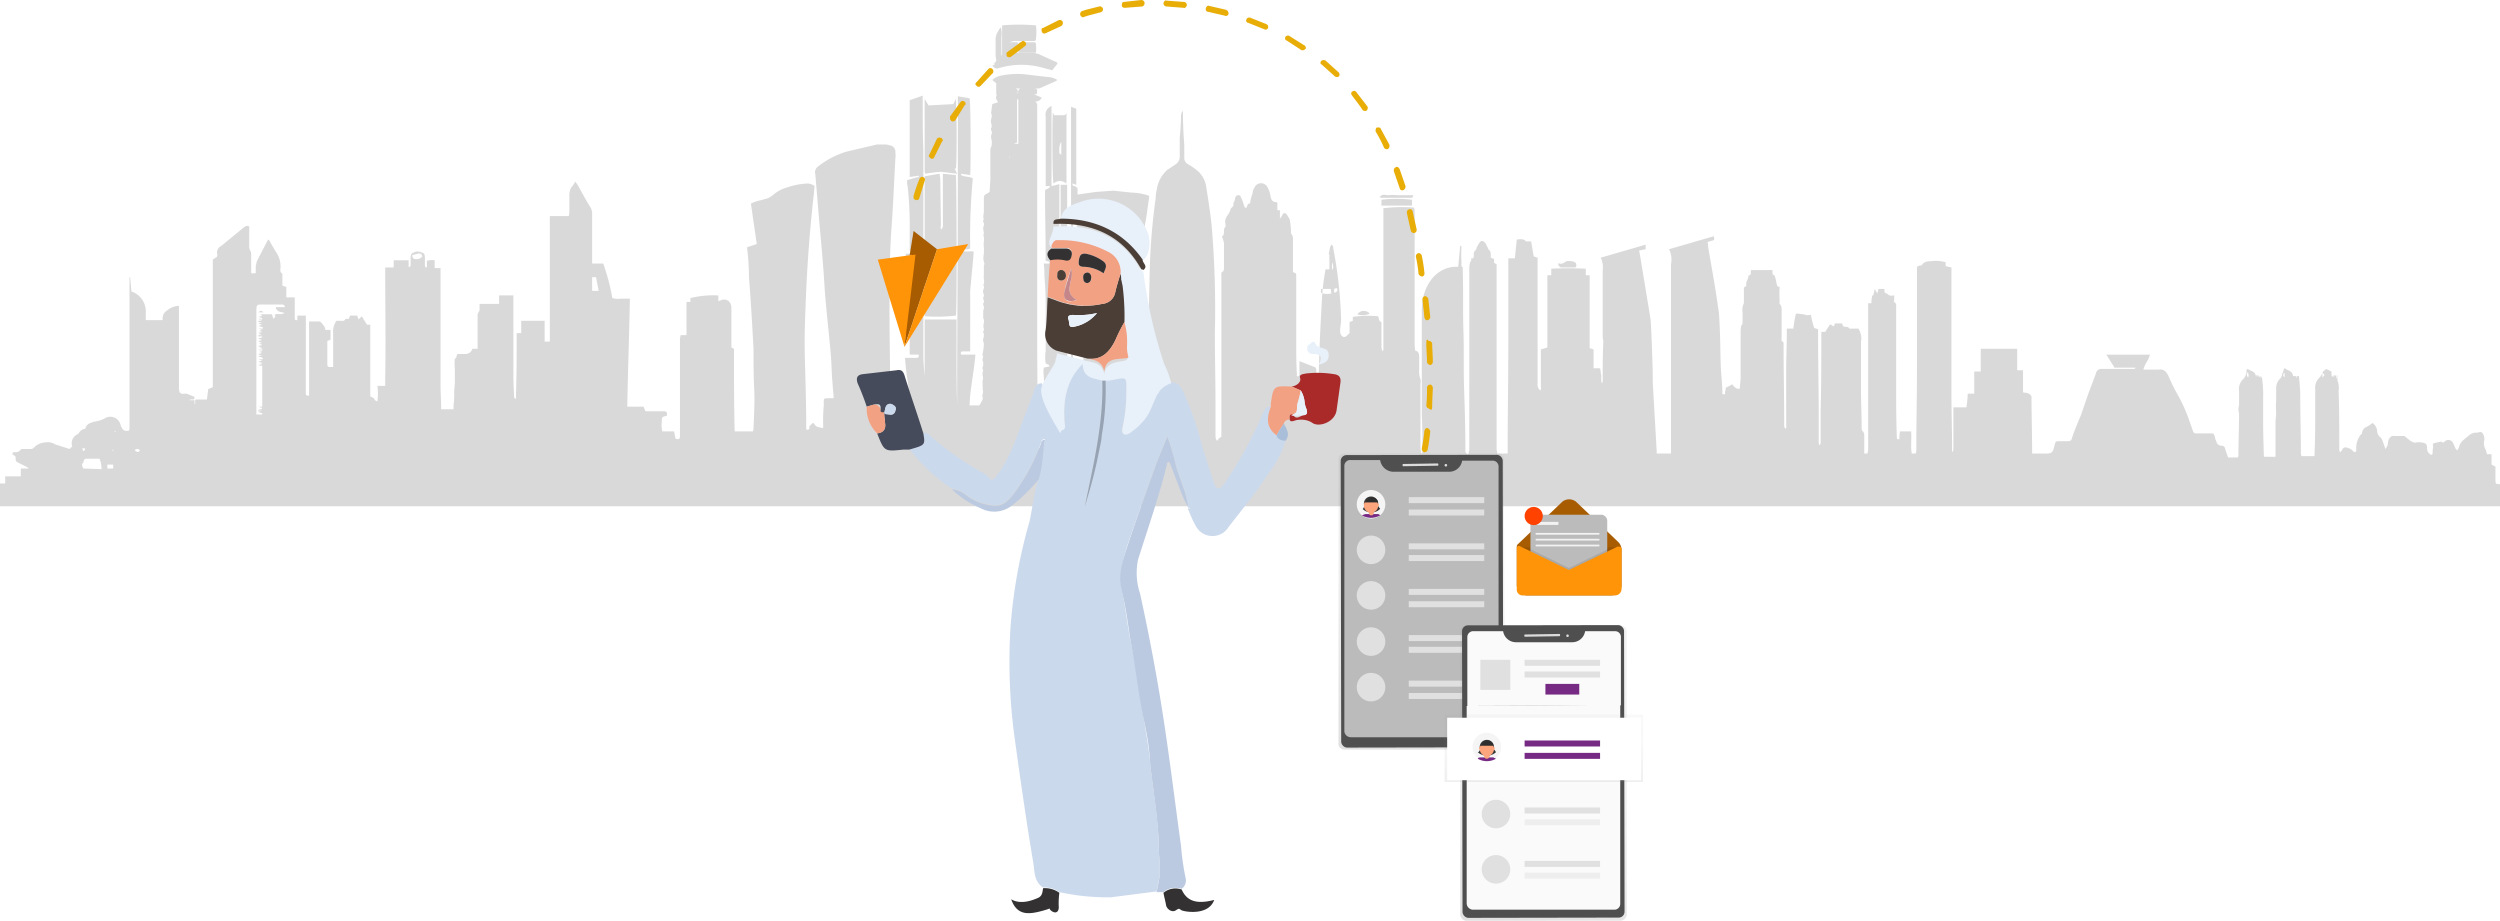 <?xml version="1.0" encoding="UTF-8"?> <svg xmlns="http://www.w3.org/2000/svg" xmlns:xlink="http://www.w3.org/1999/xlink" id="b7100596-6cfb-4a9f-8cfb-703a109e16ae" data-name="Layer 1" viewBox="0 0 384.2 141.5"><defs><style>.bac966a0-7df6-4fc6-a131-e174b132f9ea{opacity:0.15;}.acdd57bf-a6a1-405f-a4f1-f12cff8fb9b7,.bfeea95f-fc70-43fa-90b1-7b3046a979df,.e3adc550-b175-4de9-884f-a628f90c2488,.e7fe94b0-cf46-4023-aaa3-b74dd413e98a,.ee74b631-018b-4e25-bc4c-d3def17ece49{fill:none;}.f1837923-6df5-4414-b498-1506f32340b0{fill:#fff;}.ecbc39a2-0985-400f-ac99-695132186108{fill:#e8ad07;}.b18b0b02-31fa-43bd-b663-bb7d9832d4ed{fill:#ff9408;}.afbf5ee8-e148-4bba-a793-61daf7d90a9b{fill:#a85c02;}.f728e07a-e22f-4e4e-982b-b0ad4da2fb37{fill:#cbd9ec;}.ea1c7517-9b52-48f9-a4ac-0f71a7b5043b{fill:#e8f0fa;}.bfeea95f-fc70-43fa-90b1-7b3046a979df{stroke:#e8f0fa;}.acdd57bf-a6a1-405f-a4f1-f12cff8fb9b7,.bfeea95f-fc70-43fa-90b1-7b3046a979df,.e7fe94b0-cf46-4023-aaa3-b74dd413e98a{stroke-linecap:round;stroke-linejoin:round;stroke-width:0;}.e7fe94b0-cf46-4023-aaa3-b74dd413e98a{stroke:#bbcae1;}.a7d26975-67e0-4548-bf04-6940690f96e8{fill:#4b3e37;}.a3d6ea31-43ff-493c-8c72-143193ea5bbd{fill:#464b5b;}.ee83dc33-c9be-426f-a1d8-5fcbd2ba8248{fill:#f3a183;}.a448014b-9f9c-4e63-a3b4-850385795b3c{fill:#aa2929;}.adfb763c-ea1a-4fb4-a023-57b2d3b5571c{fill:#bbcae1;}.a8b95b23-d290-4cc6-a09c-df319ecd0d77{fill:#333132;}.acdd57bf-a6a1-405f-a4f1-f12cff8fb9b7{stroke:#4b3e37;}.bd624123-e414-417e-a477-f482fcedbd7f{fill:#a9bed8;}.aca56213-e572-4ad5-9d9a-0185443eb323{fill:#96a3b4;}.e6f06c6f-cdf5-4e3c-af3e-e79bd81b2b8a{fill:#c58689;}.aff5a3df-bb2c-4de6-a841-bf83169f4860{fill:url(#bbff2a34-14db-481d-b942-95308b91a50b);}.a645a941-36c4-4b63-a2e7-3ab62ffb8cf4{fill:#4f4f4f;}.b8dd8d72-fc0a-458d-8534-4dc96404ad62{fill:#bbb;}.ad5ff66f-d475-4ccc-aef3-7d22f1f90929{fill:#dbdbdb;}.acdc539c-508c-4c5a-bcce-ea9dbbc60d4a{fill:#e0e0e0;}.e98b8435-7537-4f1d-ae6e-f2a68c79accf{fill:#f5f5f5;}.eb84ac31-9713-468d-a112-f17acfa92d91{fill:#762a83;}.a8755f68-ad72-4a24-b760-56e76de2ae31{fill:#333;}.b428af79-facc-4553-9bef-6ea366e45540{opacity:0.1;isolation:isolate;}.f51c4b73-aafb-4d25-9ec8-1736e867a542{fill:#fda57d;}.a9e6d680-6f90-4e8c-a660-5e4d40467744{fill:url(#b30d0c90-bcdd-4acc-9e02-0b9d4d124df9);}.a9de1f6d-d2fe-4248-b25f-33c76f235125{fill:#fafafa;}.acc9c498-0f9f-4397-9a34-8edc30c786f5{opacity:0.5;}.aad015d9-72a2-4509-8f1b-d923b4e4f2a7{fill:url(#a4bda6c4-754e-45fb-bec0-fe58c65d2b2f);}.b6ad41c0-d7bc-4caa-a0a0-ebb12077a559{fill:#eee;}.ee74b631-018b-4e25-bc4c-d3def17ece49{stroke:#3f3d56;stroke-miterlimit:10;}.a7e7ea32-a8c9-4551-b149-f688a67d7424{fill:#f2f2f2;}.e088ba16-e4d2-4903-b3d8-cc6de1aa5807{fill:#ff4200;}</style><linearGradient id="bbff2a34-14db-481d-b942-95308b91a50b" x1="489.42" y1="-34.13" x2="509.43" y2="13.11" gradientTransform="matrix(1, 0, 0, -1, -280.95, 92.71)" gradientUnits="userSpaceOnUse"><stop offset="0" stop-color="gray" stop-opacity="0.25"></stop><stop offset="0.54" stop-color="gray" stop-opacity="0.12"></stop><stop offset="1" stop-color="gray" stop-opacity="0.1"></stop></linearGradient><linearGradient id="b30d0c90-bcdd-4acc-9e02-0b9d4d124df9" x1="508.15" y1="-60.41" x2="528.08" y2="-13.35" xlink:href="#bbff2a34-14db-481d-b942-95308b91a50b"></linearGradient><linearGradient id="a4bda6c4-754e-45fb-bec0-fe58c65d2b2f" x1="237.27" y1="25.07" x2="237.27" y2="35.45" gradientTransform="matrix(1, 0, 0, -1, 0, 145.3)" xlink:href="#bbff2a34-14db-481d-b942-95308b91a50b"></linearGradient></defs><g class="bac966a0-7df6-4fc6-a131-e174b132f9ea"><path class="e3adc550-b175-4de9-884f-a628f90c2488" d="M204.8,51c.2-.5,0-.8,0-1.2A1.7,1.7,0,0,0,204.8,51Z" transform="translate(0 -9.5)"></path><path class="e3adc550-b175-4de9-884f-a628f90c2488" d="M205.1,54.5c.5-.1.5-.1.2-.7S205,54.2,205.1,54.5Z" transform="translate(0 -9.5)"></path><path class="e3adc550-b175-4de9-884f-a628f90c2488" d="M227.5,48.1h0v-.6h0Z" transform="translate(0 -9.5)"></path><path class="e3adc550-b175-4de9-884f-a628f90c2488" d="M203,54.5a2.9,2.9,0,0,0,1.6.1V54h-1.5Z" transform="translate(0 -9.5)"></path><path class="e3adc550-b175-4de9-884f-a628f90c2488" d="M155.1,79h0V63.3h0Z" transform="translate(0 -9.5)"></path><path class="e3adc550-b175-4de9-884f-a628f90c2488" d="M162.9,78.2h0V74h0Z" transform="translate(0 -9.5)"></path><path class="e3adc550-b175-4de9-884f-a628f90c2488" d="M345.4,66.7c-.1.3-.2.5.1.8A.8.8,0,0,0,345.4,66.7Z" transform="translate(0 -9.5)"></path><path class="e3adc550-b175-4de9-884f-a628f90c2488" d="M204.3,48.6h-.1l-.5,2.3h.6Z" transform="translate(0 -9.5)"></path><path class="e3adc550-b175-4de9-884f-a628f90c2488" d="M166.5,56.3c0-1,0-2.1-.1-3.1s-.3-3-.4-4.5l-.3-2.5-.3-2.7a4.9,4.9,0,0,0-.5-1.6v7.3c-.5.1-.5.1-.6.4l.9.2a8.6,8.6,0,0,1-.1,1.6c0,2-.1,4.1-.2,6.1v7.6l-.6.2c.1.8.7.2,1,.6l-.3,6.2c-.2,2.1-.1,4.2-.1,6.3H166a21.8,21.8,0,0,0,.1-2.5c.1-1.5.1-3,.2-4.5s.1-2.7.1-4.1.1-2,.1-3,.1-2.1,0-3.2Z" transform="translate(0 -9.5)"></path><path class="e3adc550-b175-4de9-884f-a628f90c2488" d="M12.7,78.6c.2.2.3.1.4-.3h0C13,78.7,12.9,78.8,12.7,78.6Z" transform="translate(0 -9.5)"></path><path class="e3adc550-b175-4de9-884f-a628f90c2488" d="M358.3,67.3h.4C358.6,67.1,358.4,67.2,358.3,67.3Z" transform="translate(0 -9.5)"></path><path class="e3adc550-b175-4de9-884f-a628f90c2488" d="M358.9,67.2v.4h.1v-.4Z" transform="translate(0 -9.5)"></path><path class="e3adc550-b175-4de9-884f-a628f90c2488" d="M356.9,66.8v.7C357.3,67.1,357.3,67.1,356.9,66.8Z" transform="translate(0 -9.5)"></path><path class="e3adc550-b175-4de9-884f-a628f90c2488" d="M351.1,67.5v-.7C350.8,67,350.8,67.2,351.1,67.5Z" transform="translate(0 -9.5)"></path><path class="e3adc550-b175-4de9-884f-a628f90c2488" d="M347.3,67.3c0,.1,0,.2.1.2h.2l-.2-.2Z" transform="translate(0 -9.5)"></path><path class="e3adc550-b175-4de9-884f-a628f90c2488" d="M352.9,67.3a.4.4,0,0,0,.1.3h.1v-.3Z" transform="translate(0 -9.5)"></path><path class="e3adc550-b175-4de9-884f-a628f90c2488" d="M347,67.4c.1,0,.1-.1.1-.2h-.4C346.7,67.5,346.9,67.4,347,67.4Z" transform="translate(0 -9.5)"></path><path class="e3adc550-b175-4de9-884f-a628f90c2488" d="M352.3,67.3h.3a.3.3,0,0,1,.1-.2h-.4Z" transform="translate(0 -9.5)"></path><path class="f1837923-6df5-4414-b498-1506f32340b0" d="M144.6,31.7c.2-.2.4.1.6.2h0C145,31.8,144.8,31.5,144.6,31.7Z" transform="translate(0 -9.5)"></path><path class="f1837923-6df5-4414-b498-1506f32340b0" d="M144.6,31.7a.1.1,0,0,1-.1.1A.1.1,0,0,0,144.6,31.7Z" transform="translate(0 -9.5)"></path><path class="f1837923-6df5-4414-b498-1506f32340b0" d="M144.6,44.8v0Z" transform="translate(0 -9.5)"></path><path class="f1837923-6df5-4414-b498-1506f32340b0" d="M145.2,32h0c0,.2.1.3.2.5S145.2,32.2,145.2,32Z" transform="translate(0 -9.5)"></path><path d="M155.6,22.8h0Z" transform="translate(0 -9.5)"></path><path d="M383.5,83V81.2l-.6-.3V79.3h-.7a6.4,6.4,0,0,0-.2-.7,1.9,1.9,0,0,1-.2-1.5v-.3c-.1-.6-.4-1-.7-.9s-.6.1-.9.1l-.5.2-1.1.9a2.1,2.1,0,0,0-.7,1.1.9.9,0,0,1-.3.5l-.2-.2-.4-.9a.8.8,0,0,0-1.1-.4l-.4.3c-.1,0-.2,0-.2-.1s-.8.1-1.2.2-.1.5-.2.8,0,.6-.1.9-.8-.2-.8-.8-.1-.8-.4-.9a2.8,2.8,0,0,0-1.3-.1c-.3.1-.5-.1-.8-.2l-1-.8H368c-.5-.1-.9.3-1,.9s0,.4-.1.6l-.3.5-.4-1.1c-.1-.3-.2-.6-.4-.7a1.4,1.4,0,0,1-.5-1.1,1.6,1.6,0,0,0-.7-1.1,4.7,4.7,0,0,1-.9.6,1.1,1.1,0,0,0-.7,1c0,.1-.1.1-.2.2a3.4,3.4,0,0,0-.7,2.2c.1.4-.2.6-.4.4s-.4-.4-.7-.5-.7-.3-1,.1a1,1,0,0,1-.4.5,1.3,1.3,0,0,1-.1-.6c0-3,0-5.9-.1-8.8a3.2,3.2,0,0,0-.1-1.4,1.3,1.3,0,0,1-.1-.6v-.4h-.9v-.6l-.8-.4-.5.4a3.6,3.6,0,0,1-.5.9,2.1,2.1,0,0,0-.7,1.8v3.6c0,2.1,0,4.1-.1,6.2v.5h-2a1.3,1.3,0,0,1-.1-.6c0-2.9-.1-5.8-.1-8.7,0-1-.1-2-.2-3h-.9c-.1-.8-.7-.8-1.1-1.1s-.3.3-.5.6,0,.5-.4.9a2,2,0,0,0-.6,1.5v1.9a10.8,10.8,0,0,0,0,1.8c0,.5-.1,1.1-.1,1.6v5.2H348c-.1-.1-.1-.2-.1-.4s-.1-3-.1-4.6v-4a18.3,18.3,0,0,0-.2-3.3h-.9c-.1-.8-.6-.8-1.1-1.1s-.3.4-.4.6a2,2,0,0,1-.4.8,2.1,2.1,0,0,0-.7,1.9v2c0,.3-.1.5-.1.8s.1.5.1.7c0,2.1-.1,4.2-.1,6.3a.6.6,0,0,1-.1.4h-1.5c-.1-.4-.3-.8-.4-1.2s-.2-.6-.6-.6a.8.8,0,0,1-.8-.7,1.4,1.4,0,0,1-.2-.6c-.2-.6-.2-.6-.7-.6h-2.1a.5.5,0,0,1-.6-.4l-.6-1.7a23.2,23.2,0,0,0-1.6-3.6,28,28,0,0,1-1.5-3c-.4-.9-.8-1.2-1.6-1.1h-2.3c.2-.9.8-1.4,1-2.3h-6.7l1.2,1.9V66h3.3c-.1.2-.2.2-.3.2h-5a.8.8,0,0,0-.8.7l-1.2,3.2-1.1,3.2-.3.7c-.4,1-.8,1.9-1.1,2.9a.5.5,0,0,1-.5.4h-1.3c-.7,0-.7,0-.9.8s-.3,1.1-1.2,1.1h-2.2c0-3-.1-5.9-.1-8.8-.4-.6-.8-.5-1.3-.6V66.4h-.9V63.1h-5.6v3.5h-1V70h-1a16.5,16.5,0,0,1-.2,2.1h-2v6.4a4.3,4.3,0,0,1-.1.5c-.1-.1-.1-.2-.1-.4,0-2.7-.1-5.5-.1-8.3V50.6l-.9-.2v-.6a5.5,5.5,0,0,0-1.8-.2c-.7.1-1.4-.1-1.9.7h-.3l-.4.2V66.4c0,4-.1,8.1-.1,12.1a1.7,1.7,0,0,1-.1.7h-.6c-.2-1.1,0-2.3-.1-3.4h-1.7a5.3,5.3,0,0,0-.1,1.2c-.4,0-.4,0-.4-.5-.1-2.7-.1-5.3-.1-7.9V56.8c0-.2.1-.6-.2-.8s-.1-.2-.1-.4v-.7c-.3,0-.5.1-.7,0s-.2,0-.2-.1-.4-.2-.6-.4v-.5h-.9l-.2.7-.4-.7a6.4,6.4,0,0,1-.2.9c-.3.2-.2.5-.3.9v.4h-.5V78.7a4.3,4.3,0,0,0-.1.5h-.5V76.3a1.1,1.1,0,0,0-.2-.5c-.2-.1-.2-.4-.2-.6,0-1.9-.1-3.8-.1-5.7V62a2.8,2.8,0,0,0-.4-2h-1.4c-.2-.4-.5-.2-.8-.3s-.2-.5-.4-.5h-1c-.2.6-.2.5-.6.2h-.2l-.7,1.1h-.6V61c0,3.8,0,7.6-.1,11.4v5.1c0,.2-.1.2-.1.4h-.1a1.5,1.5,0,0,1-.1-.7V73.5c0-4.3-.1-8.6-.1-12.9v-.5l-.6-.2a14.6,14.6,0,0,1-.5-2c-.3,0-.6.1-.8,0s-1-.2-1.5-.2a18.5,18.5,0,0,0-.4,2.3h-1v.5c0,2-.1,4-.1,6.1v8.1c0,.2.1.5-.1.7l-.2-.3v-.6c0-4-.1-7.9-.1-11.9v-.3a.4.4,0,0,0-.1-.3c-.3,0-.2-.4-.2-.7V57a1.2,1.2,0,0,0-.2-.7c-.2-.1-.1-.3-.1-.5a16.1,16.1,0,0,1,0-2.2c-.4,0-.4-.3-.5-.6a5.3,5.3,0,0,0-.3-1.2c-.4,0-.3-.5-.3-.8h-3.3c-.1.3.1.8-.3.8a.1.1,0,0,0-.1.1c0,.6-.5.9-.3,1.5l-.4.3v2.4a2.3,2.3,0,0,0-.2,1.4V59c0,.1,0,.4-.1.4s-.2.6-.2.9v7.2c0,.5-.1,1-.1,1.5s-.7.2-1-.2-.2-.2-.4-.1l-.8.4a1.1,1.1,0,0,1-.1.6c0,.2.1.4-.2.4s-.2-.2-.2-.4-.1-2-.2-3-.1-4.4-.2-6.6-.1-2.4-.3-3.6c-.4-3-1-6.1-1.5-9.1a1.7,1.7,0,0,0-.1-.7l1-.3c0-.1.1-.3,0-.4v-.2l-6.9,2a3.6,3.6,0,0,1,.3,2.3V79.2h-2.2v-.4L254,68.4c0-2.4-.1-4.8-.2-7.2s-.1-2.4-.3-3.6L252,48.5a4.3,4.3,0,0,1-.1-.5l1-.2v-.7l-6.9,2a3.5,3.5,0,0,1,.3,2V61.2c0,.3.1.6.1.8-.1,2.1-.1,4.1-.1,6.2a.4.4,0,0,0-.1.3,2.6,2.6,0,0,1-.1-1.2c-.1-.4-.1-.8-.2-1.2h-1V63.2l-.6-.2V51.8h-.6v-1a46.8,46.8,0,0,0-5.3,0v1h-.6V62.9l-1,.3v5.7c0,.2.1.4-.1.6a1.2,1.2,0,0,1-.4-1.1V49.1l-.6-.2-.4-2.3h-.8c-.4-.5-.9-.3-1.4-.3l-.3,2.9h-1V61.8c0,5.6-.1,11.2-.1,16.8v.6h-1.6c0-.2-.1-.5-.1-.7V50.1l-.4-.2v-.6l-.5-.2c0-.5.1-1-.4-1.3a.5.5,0,0,0-.1-.3l-.3-.6c-.4-.5-.7-.5-1,0l-.3.5c-.1.2-.1.5-.3.6a.8.8,0,0,0-.2.7,1.1,1.1,0,0,1-.1.5h-.3c0,.2,0,.5-.1.5s-.2.7-.2,1V78.6c0,.2-.1.4-.1.6s-.4.1-.5-.3v-.6c0-3-.1-6.1-.2-9.2s0-5.8-.1-8.8,0-6.1-.1-9.2v-.5c-.3-.2-.2-.5-.2-.7a22.6,22.6,0,0,1,0-2.6h-.2l-.3,3.2h-.6c-2.9.2-5,3-5,6.7V73.4c.1,1.8.1,3.7.1,5.5,0,.1-.1.2-.1.3h-.1c0-.2-.1-.5-.1-.8V68.5c0-.2.1-.5,0-.7a3.6,3.6,0,0,1-.2-1.5V64.6c0-.6,0-1.1-.6-1.2a7.6,7.6,0,0,1-.1-1.5V42.3a2.8,2.8,0,0,0-.1-.9,24.1,24.1,0,0,0-4.7.1V63.2c0,.1-.1.2-.1.3s-.2-.4-.2-.7V59c-.4-.1-.4-.6-.5-.9a16.5,16.5,0,0,0-3.9.1v.6l-.5.2v1.7c-.4.3-.7.9-1.2.4s-.1-1.6-.1-2.4a66.1,66.1,0,0,0-1.2-11c0-.2,0-.5-.3-.6l-.2.4-.3,1.6a36.3,36.3,0,0,0-.9,5.6c-.2,3.6-.4,7.2-.5,10.8s-.1,4.9-.2,7.4v.5h-.1c0-.2-.1-.4-.1-.7V66.6c0-.3,0-.6-.3-.7l-2.3-.9v2.1c-.1.2-.1.3-.4.2v-.4c-.1-1.8-.1-3.6-.1-5.4V51.7c0-.1,0-.2-.1-.2l-.4-.2V46.8c0-.5.1-1-.3-1.4v-.2a12.3,12.3,0,0,0-.2-2l-.3-.5c-.3-.6-.7-.6-.9,0l-.3.4V41.8h-.4V40.6c-.8-.1-.9-.2-1.1-1.2a3.6,3.6,0,0,0-.4-1.1,1.1,1.1,0,0,0-2,0,1.6,1.6,0,0,0-.3.9,7.5,7.5,0,0,0-.4,1.6c-.3-.1-.4.2-.5.6h-.3c-.2-.5-.3-1-.5-1.4s-.2-.5-.5-.5-.4.2-.5.5a1.4,1.4,0,0,1-.2.6c-.1.2,0,.4-.1.6l-.4.4h0a1.4,1.4,0,0,1-.2.6c-.3.5-.7.9-.6,1.6s0,.5,0,.6a.7.7,0,0,0-.2.6c0,.4,0,.7-.3.8l.3,1v4a2.3,2.3,0,0,1-.1.4c-.4.1-.3.5-.3.8V76.6l-.4.3c-.1.1-.2.4-.3.3a1.1,1.1,0,0,1-.2-.6V71.9c0-3.8-.1-7.5-.1-11.2a152.6,152.6,0,0,0-.5-16.6c-.2-1.9-.5-3.8-.8-5.7a4.1,4.1,0,0,0-1.3-2.6,9.1,9.1,0,0,0-1.6-1.1,1.1,1.1,0,0,1-.5-1V31.8c-.1-1.5-.2-3-.2-4.5s-.1-.3-.2-.6a2,2,0,0,1-.1.5c0,1.2-.1,2.4-.2,3.5v2.8a1.4,1.4,0,0,1-.7,1.3l-1.2.8a4.9,4.9,0,0,0-1.6,2.9,7.7,7.7,0,0,0-.2,1.5,96.5,96.5,0,0,0-.9,10.7c-.1,4.5-.2,9-.2,13.6V78.1c-.8.2-.8.2-.9-.7a22.6,22.6,0,0,0-.1-2.6,8.6,8.6,0,0,1,0-1.6,37.7,37.7,0,0,1-.2-4.7c0-.7-.1-1.4-.1-2.1s-.1-3.1-.1-4.6a22.6,22.6,0,0,1-.1-2.6c0-1.1,0-2.2-.1-3.3a8.8,8.8,0,0,1,.2-1.7c0-1.3.1-2.6.1-3.8s.3-2.4.4-3.6.2-2,.4-3,.4-2.6.6-4v-.2a8.6,8.6,0,0,0-2.7-.5l-2.8-.3-2.7.2-2.8.4v-1l-.4-.3c-.2,0-.4,0-.4-.4l.6.2V26.2l-.8-.3V66.6H164V60h-2.3c-.1-.3,0-.4.2-.4H164V37.9h-1v6.8a4.3,4.3,0,0,1-.1,1.6,1.7,1.7,0,0,1-.1-.7V37.8l-1.2.3V25.8a1.4,1.4,0,0,0-.9,1.6V38.1h.7c-.2.5-.7.4-.8.7,0,3.6.1,7.2.1,10.7.2.3.6,0,.6.5h-.9a11.5,11.5,0,0,1,.1,1.8c.1,1.4.2,2.9.2,4.3v7.3a6,6,0,0,0,0,1.9c.2.3.5.1.6.5l-.9.2a5.6,5.6,0,0,0,0,1.3c.2,3.4.4,6.7.3,10.1,0,1,.1,1.1-.9,1h-.3v-.7c0-5.1-.1-10.3-.1-15.5V25.8c0-.4-.1-.6-.4-.7l-1.7-.4h-.8v6.9h-.7l.5-.2V24.6l-2.3.3h.6a10.4,10.4,0,0,1,4.3.2,1.1,1.1,0,0,0,1.2-.6l-1.2-.5h.4c.2-.8.1-.9-.5-.9h-1.7c-.5,0-.5,0-.7.7h-.3c.2,0,.4-.1.3-.4s-.2-.2-.3-.3h3.6l2.7-1.2v-.2l-.8-.3-4.3-.5a12.2,12.2,0,0,0-3.8.3,2.7,2.7,0,0,0-1,.6l.6.5v1.6c0,.1.1.3.1.4h0l.9-.2h-.9c-.3.5,0,.8.2,1.1l-.9.3c-.1.5-.1.9-.2,1.4h0c.2.3.1.6,0,1s.1.6.1,1a.4.4,0,0,1-.1.3v.3c.3.4,0,.7,0,1s.2.7.1,1.1v.3a1.4,1.4,0,0,0-.2.6v4.3c0,.7-.1,1.4-.1,2.2l-.5.3c-.3.1-.4.3-.4.7V42c0,.4-.2.8,0,1.2h0c-.2.2-.1.4,0,.6s-.1.5-.1.8.1.5.1.8a.5.5,0,0,0,0,.5c.1.5-.1,1,0,1.6s-.1.3,0,.5-.2,1.1,0,1.7,0,.4,0,.6v1.5c-.1.5.2,1.1-.1,1.5h0c.2.2.1.5,0,.8s.1.5.1.8,0,.2-.1.2v.3c.1.3.2.5,0,.7v.3c.2.3.1.5,0,.9v.9a.6.6,0,0,0,.1.4c.1.5-.2.9,0,1.4v.3c-.2.2-.1.3,0,.5a2.5,2.5,0,0,1-.1.8c-.1.2.1.5.1.8a7.7,7.7,0,0,1-.2,1.5v.2a.5.5,0,0,1,.1.3c-.2.3-.1.5,0,.8v.5a.6.6,0,0,0,0,.7c0,.1-.1.3-.1.4v.4a1.1,1.1,0,0,1,0,.8v.9c.1.1,0,.3,0,.4a1.1,1.1,0,0,1,0,.8c0,.1-.1.3,0,.4s0,.5-.2.8l-.3.5H149c.1-2.7.7-5.2.9-7.8h-2.2c-.1-.4,0-.5.3-.5h1.1V54.9a9.7,9.7,0,0,1,.1-1.7c.1-1.5.3-3,.4-4.5s0-.3,0-.5-1.3.1-1.9-.2.9,0,1.4-.3a97.5,97.5,0,0,1,.4-10.8c-.6-.3-1.3-.2-1.8-.5v-.2l1.4.2c.1-.8.1-11.2-.1-11.8l-1.8-.3V37.4c0,11.1-.1,22.3-.1,33.4v.9c-.1-2.5-.1-5.1-.1-7.6V58.6h-4.9v8.7c-.1-1.1-.2-2.2-.2-3.2V32.5c-.1-2.6-.1-5.1-.1-7.6v-.7l-2,.7V36.7l1.4-.2v.2a16.7,16.7,0,0,0-1.8.5,3.4,3.4,0,0,0,.1,1,60.2,60.2,0,0,1,.3,7.3v2.6h.8c.2,0,.4-.1.6.2a12.3,12.3,0,0,1-2,.2v.4l.3,2.3a33.2,33.2,0,0,1,.3,5.5V64h1.4c0,.2,0,.4-.2.5h-1.9v.3c.1,1.1.2,2.2.4,3.3l.3,2.7v.7c-.6-.3-.1-1-.5-1.4a1.5,1.5,0,0,0-1.3.1l-1.2.3v-.8c0-4.2-.1-8.3-.1-12.4s0-8.5.3-12.7.4-7.1.6-10.7a3.4,3.4,0,0,0,0-1,1,1,0,0,0-.6-1l-.8-.2h-1.4l-4.7,1.1a13.3,13.3,0,0,0-4.4,2.3,1.1,1.1,0,0,0-.4,1.2l.6,7.2c.3,3.3.6,6.5.8,9.8s.7,7.3,1,11c.1,1.2.1,2.4.2,3.6s.1,1.5.2,2.3v.5h-.7c-.9,0-.8,0-.8,1.1a24.4,24.4,0,0,0-.1,2.7v.8l-.9-.2-.3-.2c-.3-.5-.3-.5-.7-.1s-.2.3-.2.5-.3.3-.5.2v-.4c0-3.4-.1-6.8-.2-10.2s0-5.6.1-8.4c.2-5.6.6-11.1,1.2-16.6.1-.6.1-1.2.2-1.8a1.9,1.9,0,0,0-1.1-.4,10.7,10.7,0,0,0-3.1.6,5.4,5.4,0,0,0-2,1,3.4,3.4,0,0,1-1.1.7l-1.1.3a4.8,4.8,0,0,0-1.4.5l.9,6.2-1.5.5a36.7,36.7,0,0,1,.3,4.6c.3,3.7.5,7.3.7,11,0,2,0,4,.1,6s0,4-.1,6.1a1.3,1.3,0,0,1-.1.6h-2.8c-.1-4.2-.1-8.5-.1-12.7l-.4-.2V56.9a1.4,1.4,0,0,0-.4-1.1,1.1,1.1,0,0,0-1.1-.2l-.5.2v-.9a15.3,15.3,0,0,0-4.3.4v.6h-.6v5.1h-.9a4.3,4.3,0,0,1-.1.5V76.3c0,.7-.1.8-.7.6l-.2-1.1h-1.8a3.4,3.4,0,0,1-.1-1.4c0-.8,0-.8.7-1h.1c0-.6,0-.6-.4-.7H99.2l-.3-.7H96.4c.1-5.6.3-11.1.4-16.6H95.4a2.9,2.9,0,0,1-1.3-.1A31.3,31.3,0,0,0,92.7,50H91V42.3a1.9,1.9,0,0,0-.3-1c-.7-1.1-1.3-2.3-2-3.5l-.3-.4a3.5,3.5,0,0,1-.6.9,2.4,2.4,0,0,0-.3,1.2V42a2,2,0,0,1-.1.7H84.5V62h-.8V58.8H80.1v1.9h-.7v.6c0,2.9,0,5.8-.1,8.7v.8c-.3-.1-.3-.3-.3-.5s-.1-1.8-.1-2.7V54.9H76.7v1.3H73.7V57a.6.6,0,0,1-.1.4,1.1,1.1,0,0,0-.2.8v4.9h-.8a1.1,1.1,0,0,1-1,.8H70.3c-.2.3-.1.7-.4.7h0a7.5,7.5,0,0,0,0,1.5v2.1c0,.5-.1,1.1-.1,1.6a12.7,12.7,0,0,1-.1,2v.6H67.8c0-1.3-.1-2.6-.1-3.9V50.7h-.9V49.5a2.5,2.5,0,0,0-1.2.1v1h-.2c0-.1-.1-.2-.1-.3V49.2c0-.6-.1-.8-.5-.9a1.3,1.3,0,0,0-1.2,0c-.3.1-.5.3-.5.8v1.1q0,.4-.3.3v-1H60.5v1.1H59.2v.9c0,5.3.1,10.6,0,15.9v1.4H58a9.6,9.6,0,0,1,0,2.4l-.4-.2c-.1-.4-.4-.4-.7-.6v-11h-.5l-.8-1.3-.5.5-.2-.6H53.8l-.2.5h-.5c-.2.4-.4.3-.7.3h-.7a3,3,0,0,0-.5,2v5.1h-.3c-.6,0-.6,0-.6-.8V61.9l.5-.2V60.2H50a1.4,1.4,0,0,0-.2-.6c-.2-.2-.4-.6-.7-.7H47.5V70.3c-.4,0-.5,0-.5-.4V58H45.7v.7c-.4,0-.4,0-.4-.4V55.2H44V53.6l-.6-.2V51.9c0-.2,0-.4-.1-.4s-.3-.4-.2-.7a3.9,3.9,0,0,0-.7-2.6l-.6-1-.5-.9-.2.2-1.6,3.1c-.1.2-.1.5-.2.8v1.1h-.7V48.7c0-.2,0-.5-.1-.6s-.2-.5-.2-.7V44.3c-.4-.2-.6,0-.9.2L34,47.3a1.1,1.1,0,0,0-.6,1.3c0,.2,0,.3-.1.4l-.6.4V69l-.7.3-.2,1.6H30v.7h-.1V71h-.8c.2-.3.8.2.8-.5l-1.2-.5h-.3c-.7.1-.9-.1-.9-1V56.5a2.9,2.9,0,0,0-1.8.7,1.4,1.4,0,0,0-.7,1.4.1.1,0,0,1-.1.1H22.4v-1a3.3,3.3,0,0,0-1.7-3.2l-.5-.2L20,52.1h-.1V75.2a.9.9,0,0,1-.1.5h-.2c-.6.1-.9-.3-1.1-1a1.6,1.6,0,0,0-2.4-.9,4.9,4.9,0,0,1-1.6.5c-.6.2-1.2.3-1.4,1.1a1.2,1.2,0,0,0-1,.7l-.3.2a1.5,1.5,0,0,0-.7,1.8l-.4.4-2.2-.7a2.2,2.2,0,0,0-1.6-.3,2.6,2.6,0,0,0-1.6.7.7.7,0,0,1-.6.3H3.5c-.2,0-.4.1-.4.2s-.4.3-.7.3-.4-.1-.5.3l.3.2.2.2c0,.6,0,.7.4.9l1.4.7.2.2H3.2v1.2H.8v1.1H0v3.5H384.2V83.9C383.5,83.9,383.5,83.9,383.5,83ZM154.8,23.6h0ZM10.7,81.1h0Zm1.9-2.7h.5c-.1.4-.2.5-.4.3v-.2Zm.2,3.1-.2-.5a.5.5,0,0,1,.2-.4c.1-.5.2-.6.5-.6h2a4.1,4.1,0,0,1,.3,1.6Zm2.6-4.6h0l.4-.2h0Zm2,4.6h-.9v-.6h.9Zm-.1-2.7v-.2h.1v.2Zm.5-2.9c-.1,0-.2,0-.2-.1h.2Zm.5.5h0Zm2.4,2.3a.5.5,0,0,1,.8,0C21.3,79,21.2,79.1,20.7,78.7Zm23-21.1c-.4.3-.9.1-1.3.2s0,.3-.1.4l-.3.3-.2-.7H40l.3.2-.6.2h.6l-.6.2h.6v.2h-.6l.6.2h-.6v.2h.6l-.6.2h0l.5.2h.1l-.6.2h0l.7.2v.2h-.7l.6.2h0l-.6.2h.6l-.6.2h.6l-.6.2h0l.6.2h-.6v.2h.6c-.1.4-.4.1-.6.4h.6l-.6.2h.6l-.6.2h0l.6.2h-.6l.6.2h0l-.6.2h.6l-.6.2h0l.7.2-.7.2h.6v.2h-.6l.6.2h0l-.6.2h.6l-.6.2h0l.6.2h-.6c.2.3.6,0,.7.5h-.7l.6.2h0l-.6.2h0l.7.2-.7.2h.6l-.6.2h.6V72h-.6l.6.2c-.1.3-.4.1-.7.4h.7l-.7.2.7.2v.2h-.9v-16c0-.8.1-.9.7-.9h3.2c.2,0,.4,0,.5.4H42.4v.2C42.8,57.6,43.3,57.4,43.7,57.6Zm19.8-8.4c-.1-.2-.2-.4-.1-.5l.8-.2a.5.5,0,0,1,.7.4A1.1,1.1,0,0,1,63.5,49.2Zm27.5,5V52.1h.6l.4,2.1ZM155.1,79h0V63.3h0Zm0-45.2v-.2h.1Zm2.8,0h0Zm5,44.4h0V74h0Zm3.6-13.9c0,1-.1,2-.1,3s-.1,2.7-.1,4.1-.1,3-.2,4.5a21.8,21.8,0,0,1-.1,2.5h-1.1c0-2.1-.1-4.2.1-6.3l.3-6.2c-.3-.4-.9.2-1-.6l.6-.2V57.5c.1-2,.2-4.1.2-6.1a8.6,8.6,0,0,0,.1-1.6l-.9-.2c.1-.3.1-.3.6-.4V41.9a4.9,4.9,0,0,1,.5,1.6l.3,2.7.3,2.5c.1,1.5.3,3,.4,4.5s.1,2.1.1,3.1v4.8C166.6,62.2,166.5,63.2,166.5,64.3Zm37.7-15.7h.1v2.3h-.6Zm.4,6a2.9,2.9,0,0,1-1.6-.1v-.6h1.5Zm.2-3.6a1.7,1.7,0,0,1,0-1.2C204.8,50.2,205,50.5,204.8,51Zm.3,3.5c-.1-.3-.2-.6.2-.7S205.6,54.4,205.1,54.5Zm22.4-6.4h0v-.6h0Zm118,19.4c-.3-.3-.2-.5-.1-.8A.8.8,0,0,1,345.5,67.5Zm1.5-.1c-.1,0-.3.1-.3-.2h.4C347.1,67.3,347.1,67.4,347,67.4Zm.4.1c-.1,0-.1-.1-.1-.2h.1l.2.2Zm3.7,0c-.3-.3-.3-.5,0-.7Zm1.5-.1h.1A.3.3,0,0,0,352.6,67.4Zm.4.2a.4.4,0,0,1-.1-.3h.1v.3Zm3.9-.1v-.7C357.3,67.1,357.3,67.1,356.9,67.5Zm1.4-.2c.1-.1.3-.2.4.1Zm.7.3v-.4h.1v.4Z" transform="translate(0 -9.5)"></path><path d="M144.8,44.6l-.2.2h0Z" transform="translate(0 -9.5)"></path><path d="M144.5,37c0-.2-.1-.5-.1-.8l-1.2.2-1.1.2V58.1a25.1,25.1,0,0,0,4.8-.1c.2-.9.1-21.1,0-21.6l-2-.2v8.2c-.1.1-.1.1-.1.2l-.2.2h0v-.2h0c-.1-.2,0-.4,0-.6Z" transform="translate(0 -9.5)"></path><polygon points="145.2 22.5 145.2 22.5 145.2 22.5 145.2 22.5 145.2 22.5"></polygon><path d="M142.2,36.2a22.4,22.4,0,0,1,2.4-.3l2.5.3-.4-.8h.2c.2-1.2.1-10.2,0-10.7l-.4.8-3.8.2-.6-1V35.5A1.5,1.5,0,0,0,142.2,36.2Z" transform="translate(0 -9.5)"></path><polygon points="145.2 22.4 145.2 22.4 145.2 22.5 145.2 22.4"></polygon><path d="M145.2,31.9h0" transform="translate(0 -9.5)"></path><path d="M153.4,20a12.1,12.1,0,0,1,6.8-.1l1.5.4.8-1c0-.3-.3-.3-.5-.4l-2.4-1.1-.8-.2h-2.5a4.2,4.2,0,0,0,.1-1.6h-1.3a3.2,3.2,0,0,1,1.4-.2h2.3c.2,0,.4,0,.4-.3a7.4,7.4,0,0,0,0-2.1,30,30,0,0,0-5.2,0v4.6h-.1V15.2a3.8,3.8,0,0,0-.1-1.5,2.1,2.1,0,0,0-.4.6,2.3,2.3,0,0,0-.4,1.4V18c0,.3.1.5.1.9l-.4.4h.3l-.5.3C152.8,19.9,153,20.1,153.4,20Zm8.1-.9h0Zm-2.9-.1h0Z" transform="translate(0 -9.5)"></path><path d="M161.8,26.8c-.1,1.2-.1,10.2.1,10.9a1.8,1.8,0,0,1,1-.4,2.1,2.1,0,0,1,1,.4v-11c0,.4-.2.5-.5.5H162Zm1.3,4.5v2c-.1-.1-.3-.2-.3-.3S162.7,31.8,163.1,31.3Z" transform="translate(0 -9.5)"></path><path d="M212.3,40.2v.9H217v-.9A19.3,19.3,0,0,0,212.3,40.2Z" transform="translate(0 -9.5)"></path><path d="M159,16h-2.2a.3.3,0,0,0-.3.3v1.3h2.7a5.6,5.6,0,0,0,0-1.3C159.2,16.1,159.1,16,159,16Z" transform="translate(0 -9.5)"></path><path d="M212.5,39.9h4.2c.2,0,.4.1.5-.4h-2.5a5.6,5.6,0,0,0-1.3,0c-.4,0-.8-.2-1.2.1S212.4,39.9,212.5,39.9Z" transform="translate(0 -9.5)"></path><path d="M239.9,50.6H242c.3,0,.3-.3.2-.6s-.7-.4-1.2-.4-.8.6-1.3.4S239.6,50.6,239.9,50.6Z" transform="translate(0 -9.5)"></path><path d="M210.5,57.7a1.2,1.2,0,0,0-1.9.1A2.5,2.5,0,0,0,210.5,57.7Z" transform="translate(0 -9.5)"></path><path d="M217,39.3Z" transform="translate(0 -9.5)"></path><polygon class="f1837923-6df5-4414-b498-1506f32340b0" points="153.2 14.4 153.2 14.4 153.2 14.4 153.2 14.4"></polygon><polygon class="f1837923-6df5-4414-b498-1506f32340b0" points="153.2 14.4 153.2 14.4 153.2 14.4 153.2 14.4"></polygon><path d="M39.7,57.5h.8C40.2,57.2,40,57.2,39.7,57.5Z" transform="translate(0 -9.5)"></path></g><path class="ecbc39a2-0985-400f-ac99-695132186108" d="M140.4,39.9v-.3a25.6,25.6,0,0,1,.9-2.6c.1-.2.3-.4.5-.3a.4.4,0,0,1,.3.6l-.8,2.6a.4.4,0,0,1-.6.3A.3.3,0,0,1,140.4,39.9Zm2.4-6.3a.2.2,0,0,1,0-.3l1.2-2.5a.5.5,0,0,1,.6-.1c.2,0,.3.3.3.5h-.1l-1.2,2.4c-.1.3-.4.4-.6.2s-.2-.1-.2-.3Zm3.2-5.8v-.4l1.6-2.2a.4.4,0,0,1,.6-.1c.2.1.2.3.2.5h-.1L146.8,28a.5.5,0,0,1-.6.1l-.2-.3Zm3.9-5.3a.5.5,0,0,1,.2-.4l1.8-2a.4.4,0,0,1,.6,0,.5.5,0,0,1,.1.6.1.1,0,0,1-.1.1l-1.8,1.9a.4.4,0,0,1-.6,0l-.2-.2Zm4.8-4.6c-.1-.2,0-.3.1-.4l2.2-1.6c.2-.2.4-.1.6.1a.4.4,0,0,1-.1.6l-2.1,1.6a.5.5,0,0,1-.7-.1v-.2Zm5.4-3.6c-.1-.3,0-.5.2-.5l2.4-1.2a.5.5,0,0,1,.6.2.6.6,0,0,1-.2.7l-2.4,1.1c-.2.1-.4.1-.6-.2Zm5.9-2.6a.5.5,0,0,1,.3-.5l.6-.2,2-.5c.2-.1.5.1.6.3a.5.5,0,0,1-.4.6l-1.9.5-.6.2q-.3.2-.6-.3Zm6.4-1.4h0c0-.3.1-.5.3-.5l2.7-.3a.5.5,0,0,1,.5.5.5.5,0,0,1-.4.5l-2.6.2c-.3,0-.5-.1-.5-.4Zm6.4-.3h0c.1-.3.2-.5.5-.4l2.7.2a.5.5,0,0,1,.4.5c-.1.3-.3.5-.5.4l-2.6-.2A.5.5,0,0,1,178.8,10Zm6.5.8h0c.1-.3.3-.5.5-.4l2.6.6a.6.6,0,0,1,.4.6.4.4,0,0,1-.6.3l-2.6-.6c-.1,0-.3-.1-.3-.4Zm6.2,1.9a.5.5,0,0,1,.6-.5l2.5,1a.5.5,0,0,1,.3.5h0a.4.4,0,0,1-.6.3L191.8,13q-.2,0-.3-.3Zm6,2.8v-.3c.2-.2.4-.3.6-.2l2.4,1.5c.1,0,.2.3.2.5h-.1a.5.5,0,0,1-.6.2l-2.3-1.5c-.1,0-.2-.1-.2-.3Zm5.4,3.8c0-.2.1-.3.1-.4a.6.6,0,0,1,.7-.1l2,1.8a.5.5,0,0,1,.1.6h0a.5.5,0,0,1-.7,0l-2-1.8c-.1,0-.1-.1-.2-.2Zm14.3,64.4a.3.3,0,0,1,.1-.2l.6-2.6a.5.5,0,0,1,.6-.4c.2.1.4.4.3.6a26.8,26.8,0,0,1-.7,2.7c-.1.3-.3.4-.5.3s-.3-.2-.4-.4ZM207.7,24c-.1-.2,0-.4.1-.4a.4.4,0,0,1,.6,0l1.7,2.2a.5.5,0,0,1-.1.7.5.5,0,0,1-.6-.1c-.5-.8-1.1-1.5-1.6-2.2s-.1-.1-.1-.2Zm10.8,54.6v-.2a25.1,25.1,0,0,0,.4-2.7c.1-.3.3-.5.5-.4s.4.3.4.5a27,27,0,0,1-.4,2.8.5.5,0,0,1-.5.4c-.2,0-.3-.2-.4-.4Zm-7.1-49c0-.3.1-.5.2-.5s.5-.1.6.2l1.3,2.4a.6.6,0,0,1-.2.7.5.5,0,0,1-.6-.2,19.6,19.6,0,0,0-1.3-2.5Zm7.8,42.2h0a24.4,24.4,0,0,0,.1-2.7.5.5,0,0,1,.5-.5c.2,0,.4.3.4.5s-.1,1.9-.1,2.8-.3.5-.5.4-.3-.1-.4-.4Zm-5-36.1a.5.5,0,0,1,.3-.5q.3-.2.6.3l.9,2.6a.6.6,0,0,1-.3.6.4.4,0,0,1-.6-.3l-.9-2.6Zm5.1,29.4h0c0-.9-.1-1.8-.1-2.8s.2-.5.4-.4a.5.5,0,0,1,.5.4c0,.9.1,1.9.1,2.8a.5.5,0,0,1-.4.5.7.7,0,0,1-.5-.4Zm-.4-6.8h0l-.3-2.8a.5.5,0,0,1,.4-.5.7.7,0,0,1,.5.4l.3,2.8a.5.5,0,0,1-.4.5C219.2,58.8,219,58.6,218.9,58.3Zm-2.7-16.1c0-.2.1-.5.3-.5a.4.4,0,0,1,.6.3l.6,2.7a.5.5,0,0,1-.3.6.5.5,0,0,1-.6-.4l-.6-2.7Zm1.8,9.4h0a20.2,20.2,0,0,0-.4-2.6h0a.5.5,0,0,1,.4-.6.5.5,0,0,1,.5.4h0a23.4,23.4,0,0,1,.4,2.6.5.5,0,0,1-.3.6.7.7,0,0,1-.6-.4Z" transform="translate(0 -9.5)"></path><path class="b18b0b02-31fa-43bd-b663-bb7d9832d4ed" d="M215.7,90.6q.3.2.6-.3a11.2,11.2,0,0,1,.5-1.3v-.2c0-.2-.1-.4-.3-.4a.4.4,0,0,0-.6.3,11.2,11.2,0,0,1-.5,1.3v.2C215.4,90.4,215.6,90.5,215.7,90.6Z" transform="translate(0 -9.5)"></path><polygon class="afbf5ee8-e148-4bba-a793-61daf7d90a9b" points="140.4 35.5 144 38.3 139 53.3 140.4 35.5"></polygon><polygon class="b18b0b02-31fa-43bd-b663-bb7d9832d4ed" points="139 53.3 140.7 39.1 134.9 39.9 139 53.3"></polygon><polygon class="b18b0b02-31fa-43bd-b663-bb7d9832d4ed" points="144 38.3 139 53.3 148.8 37.5 144 38.3"></polygon><polygon class="afbf5ee8-e148-4bba-a793-61daf7d90a9b" points="139.8 39.2 140.7 39.1 140.4 35.5 139.8 39.2"></polygon><path class="e3adc550-b175-4de9-884f-a628f90c2488" d="M135.9,72.9h0A3.7,3.7,0,0,0,136,74,3.7,3.7,0,0,1,135.9,72.9Z" transform="translate(0 -9.5)"></path><path class="e3adc550-b175-4de9-884f-a628f90c2488" d="M200.5,71.3a4.3,4.3,0,0,0-.6-1.8l-1.4-.6,1.4.6A4.3,4.3,0,0,1,200.5,71.3Z" transform="translate(0 -9.5)"></path><path class="e3adc550-b175-4de9-884f-a628f90c2488" d="M172.8,59a11.1,11.1,0,0,1,.4,3.6,11.1,11.1,0,0,0-.4-3.6,36.3,36.3,0,0,0-.3-5.7A36.3,36.3,0,0,1,172.8,59Z" transform="translate(0 -9.5)"></path><path class="f728e07a-e22f-4e4e-982b-b0ad4da2fb37" d="M196.2,76.4c-1.7-1.2-1.5-2.8-.9-4.4-.8-.1-.9.5-1.2,1a64.2,64.2,0,0,1-6,10.9c-.7.9-1.1.9-1.5-.1s-1.1-3.5-1.7-5.2a53.7,53.7,0,0,0-3-8.8c-.4-.8-.8-1.6-1.9-1.5h0a3.8,3.8,0,0,0-1.8,1.2,2.1,2.1,0,0,1-.4.6l-.7,1.6a8.3,8.3,0,0,1-3,3.9c-.3.3-.9.8-1.4.5s-.2-.9-.1-1.4a26.2,26.2,0,0,0,.5-5.5c0-1.8,0-1.8-1.6-1.5l-1.1.2h-.5a40.1,40.1,0,0,1-.6,8.5v.3c-.2,1.2-.4,2.3-.7,3.5s-1.2,4.8-1.9,7.1c1.3-6.4,2.9-12.8,2.7-19.4-1.4-.4-3-.4-3-2.6-2.6,2.6-3,5.7-2.8,8.9,0,.4.3,1.1-.3,1.3s-.8-.6-1-1-1.3-4.1-2.2-6.1c-.8,0-1,.6-1.2,1.2s-.9,2.5-1.4,3.7c-1.1,2.9-2,5.8-3.7,8.4s-1.4,1.2-2.5.6a46.2,46.2,0,0,1-8.2-5.7c-.3-.3-.6-.7-1.2-.6.3,1.8.3,1.8-2.2,2.4a25.9,25.9,0,0,0,6.6,6.2,4,4,0,0,1,2.3,1,7.9,7.9,0,0,0,2.8,1.3c2.2.5,3,.2,4.4-1.6a30.8,30.8,0,0,0,4.2-7.8c0-.2.1-.5.6-.5-.4,2-.3,4.1-1,6.1s-.9,4.4-1.4,6.6a80,80,0,0,0-2.9,16.1,86.6,86.6,0,0,0,.6,16.9c.9,6.5,1.8,12.9,2.9,19.4.2,1.3.1,2.9,1.5,3.8a3.8,3.8,0,0,1,2.5.7,34.7,34.7,0,0,0,7.9.8l7-.9a3.1,3.1,0,0,0,.2-.8,12.2,12.2,0,0,0,.3-1.7v-1.7a9.1,9.1,0,0,0-.1-1.7v-.9c-.1-4.2-.8-8.3-1.3-12.5-.2-2.4-.6-4.7-1-7.1s-1.1-7.6-1.9-11.4-.8-5.3-1.4-8,.1-5.5,1-8.1,2.7-7.7,4.1-11.6c.5-1.4,1.1-2.7,1.8-4.5a40,40,0,0,1,1.3,4.4c.6,2.2,1.7,4.3,1.9,6.6.3.1.3.3.1.5a14.7,14.7,0,0,0,1,2.2,2.9,2.9,0,0,0,5.1.3c2-2.6,4.1-5.1,5.9-7.9a16.1,16.1,0,0,0,2.9-5.5,1.4,1.4,0,0,1-1.1-.3.1.1,0,0,1-.1-.1A.5.5,0,0,1,196.2,76.4Z" transform="translate(0 -9.5)"></path><path class="ea1c7517-9b52-48f9-a4ac-0f71a7b5043b" d="M163.3,75.6c.6-.2.3-.9.3-1.3-.2-3.2.2-6.3,2.8-8.9,0,2.2,1.6,2.2,3,2.6h1l1.1-.2c1.6-.3,1.6-.3,1.6,1.5a26.2,26.2,0,0,1-.5,5.5c-.1.5-.3,1.1.1,1.4s1.1-.2,1.4-.5a8.3,8.3,0,0,0,3-3.9l.7-1.6a2.1,2.1,0,0,0,.4-.6,3.8,3.8,0,0,1,1.8-1.2h0a15.4,15.4,0,0,0-1.1-3,75,75,0,0,1-3.2-14.2h0a.1.1,0,0,1-.1-.1h-.2c-2.8-5.1-7.3-7.1-12.9-6.8h-.6a4.2,4.2,0,0,1-.4,1.5c-.2.6-.5,1.2.1,1.8s.4-.7.7-.8h.6a15.9,15.9,0,0,1,7.4,1.8,3.4,3.4,0,0,1,1.9,3.4,2.8,2.8,0,0,1,.1.9c.1.2.1.5.2.8a36.3,36.3,0,0,1,.3,5.7,11.1,11.1,0,0,1,.4,3.6,5.3,5.3,0,0,0,.1,1.3c.1.6-.4.6-.8.7s-2.6.1-2.8,2c-.3-1.6-1.5-1.8-2.6-2l-4.7-1.2c.1.4-.2.8-.2,1.2s-1.6,2.5-2.1,3.9,1.1,4.2,2.2,6.1S162.7,75.7,163.3,75.6Z" transform="translate(0 -9.5)"></path><path class="bfeea95f-fc70-43fa-90b1-7b3046a979df" d="M171.5,67.7l-1.1.2" transform="translate(0 -9.5)"></path><path class="e7fe94b0-cf46-4023-aaa3-b74dd413e98a" d="M178.2,142.4a9.1,9.1,0,0,0-.1-1.7" transform="translate(0 -9.5)"></path><path class="a7d26975-67e0-4548-bf04-6940690f96e8" d="M171.4,61.8a24.4,24.4,0,0,1,1.4-2.8,36.3,36.3,0,0,0-.3-5.7c-.1-.3-.1-.6-.2-.8a2.8,2.8,0,0,0-.1-.9c-.3.9-.6,1.9-.8,2.8a2.2,2.2,0,0,1-2,1.8,12.2,12.2,0,0,1-7.3-.6l-1.1-.4c-.1,1.7-.1,3.4-.3,5a2.7,2.7,0,0,0,1.7,3.2l4.7,1.2C169.3,64.9,170.5,63.6,171.4,61.8Zm-7.2-3.2c-.2-.5.1-.7.7-.7a12.3,12.3,0,0,0,3.7-.3,5.9,5.9,0,0,1-3.5,2.1C164.1,60,164.4,59,164.2,58.6Z" transform="translate(0 -9.5)"></path><path class="a3d6ea31-43ff-493c-8c72-143193ea5bbd" d="M141.9,76.1c-.9-2.9-1.9-5.7-2.8-8.6-.2-.7-.4-1.3-1.3-1.1l-5.2.6c-.8.1-1.1.5-.8,1.4a38.4,38.4,0,0,1,1.4,3.6l1-.3c.6-.1,1.3-.3,1.1.8s.4.3.6.4h0c.1-.3.1-.6.2-.8a.7.7,0,0,1,1.1-.4c.4.2.6.5.4.9a.7.7,0,0,1-.9.6c-.3,0-.5-.2-.8-.3h0A3.7,3.7,0,0,0,136,74v.4c.2,1-.2,1.6-1.2,1.7,1.1,2.8,1.1,2.8,4,2.5h.9C142.2,77.9,142.2,77.9,141.9,76.1Z" transform="translate(0 -9.5)"></path><path class="ee83dc33-c9be-426f-a1d8-5fcbd2ba8248" d="M169.4,56.2a2.2,2.2,0,0,0,2-1.8c.2-.9.5-1.9.8-2.8a3.4,3.4,0,0,0-1.9-3.4,15.9,15.9,0,0,0-7.4-1.8h-.6c-.3.1-.5.4-.7.8h0v.4h2.3a.8.8,0,0,1,.8,1c-.1.6-.3,1-1.1.8a5.4,5.4,0,0,0-2.2,0c-.2,1.9-.3,3.8-.4,5.7l1.1.4A12.2,12.2,0,0,0,169.4,56.2ZM167.1,53a.6.6,0,0,1-.6-.6c-.1-.5,0-.9.5-1s.6.3.7.7S167.6,52.9,167.1,53Zm-1.3-3.5c.1-.7.3-1.1,1.1-1a6.6,6.6,0,0,1,2.7,1.2c.7.6.2,1.2,0,1.8a5.7,5.7,0,0,0-3-1C165.8,50.5,165.7,50.2,165.8,49.5Zm-1.2,1.3c.6,1.7-1.4,3.6.9,4.8-1.6.5-2.1.1-1.9-1.3S164.2,52.1,164.6,50.8Zm-2.1.9a.6.6,0,0,1,.7-.7.8.8,0,0,1,.6.8.7.7,0,0,1-.7.8C162.6,52.6,162.4,52.2,162.5,51.7Z" transform="translate(0 -9.5)"></path><path class="ea1c7517-9b52-48f9-a4ac-0f71a7b5043b" d="M175.6,49.5c.9-.5,1.3-2.3.9-3.9a8.1,8.1,0,0,0-10.1-5.2c-1.3.5-3.1.8-3.4,2.8C168.3,43.2,172.6,45.2,175.6,49.5Z" transform="translate(0 -9.5)"></path><path class="a448014b-9f9c-4e63-a3b4-850385795b3c" d="M205,67a15.6,15.6,0,0,0-4.3-.1c-.4.1-1.1.1-.9.7s-.5,1.2-1.3,1.3l1.4.6a4.3,4.3,0,0,1,.6,1.8,3.5,3.5,0,0,0,.3,1.1c.1.4.1.9-.4.9s-1.2.9-1.7-.1-.6.4-.5.8.6.2.9.1,1.6-.3,2.6.4,3.4-.1,3.7-1.9l.6-4.3C206.1,67.5,205.8,67.1,205,67Z" transform="translate(0 -9.5)"></path><path class="ee83dc33-c9be-426f-a1d8-5fcbd2ba8248" d="M198.7,73.2c.9-.3.5-1.1.7-1.7a14.6,14.6,0,0,0,.5-2l-1.4-.6c-2.8-.1-2.8-.1-3.2,2.6V72c-.6,1.6-.8,3.2.9,4.4a17.4,17.4,0,0,1,1.1-1.8.8.8,0,0,1,.9-.6C198.1,73.6,198.1,73.1,198.7,73.2Z" transform="translate(0 -9.5)"></path><path class="adfb763c-ea1a-4fb4-a023-57b2d3b5571c" d="M160,77.6a30.8,30.8,0,0,1-4.2,7.8c-1.4,1.8-2.2,2.1-4.4,1.6a7.9,7.9,0,0,1-2.8-1.3,4,4,0,0,0-2.3-1,14.6,14.6,0,0,0,4.4,2.9,4.4,4.4,0,0,0,4.8-.4,25.9,25.9,0,0,0,4.1-4c.7-2,.6-4.1,1-6.1C160.1,77.1,160,77.4,160,77.6Z" transform="translate(0 -9.5)"></path><path class="a8b95b23-d290-4cc6-a09c-df319ecd0d77" d="M178.8,146.7c.1.6.3,1.3.4,1.9s.9,1.2,1.5.8.5-.2.9,0,4.1.9,5-1.6c-2.7.7-4.2.2-5-1.6A2.9,2.9,0,0,0,178.8,146.7Z" transform="translate(0 -9.5)"></path><path class="a8b95b23-d290-4cc6-a09c-df319ecd0d77" d="M160.3,146c-.1.6-.1,1.2-.8,1.5s-2.6,1.1-4.1.2c.9,2.6,2.8,2.3,4.7,1.8s.8-.5,1.5,0,1.2.1,1.1-.8a12.7,12.7,0,0,1,.1-2A3.8,3.8,0,0,0,160.3,146Z" transform="translate(0 -9.5)"></path><path class="a7d26975-67e0-4548-bf04-6940690f96e8" d="M175.4,50.9h.2a.1.1,0,0,0,.1.1c.8-.6-.1-1-.1-1.6-3-4.3-7.3-6.3-12.6-6.3-.4.2-1.2-.1-1.1.8h.6C168.1,43.8,172.6,45.8,175.4,50.9Z" transform="translate(0 -9.5)"></path><path class="acdd57bf-a6a1-405f-a4f1-f12cff8fb9b7" d="M175.7,51.1a.1.1,0,0,1-.1-.1" transform="translate(0 -9.5)"></path><path class="ee83dc33-c9be-426f-a1d8-5fcbd2ba8248" d="M136,74.4V74a3.7,3.7,0,0,1-.1-1.1c-.2-.1-.6.1-.6-.4s-.5-.9-1.1-.8l-1,.3h0a5.3,5.3,0,0,0,1.6,4.1C135.8,76,136.2,75.4,136,74.4Z" transform="translate(0 -9.5)"></path><path class="ee83dc33-c9be-426f-a1d8-5fcbd2ba8248" d="M135.9,72.9Z" transform="translate(0 -9.5)"></path><path class="a8b95b23-d290-4cc6-a09c-df319ecd0d77" d="M163.6,49.5c.8.2,1-.2,1.1-.8a.8.8,0,0,0-.8-1h-2.3c-.8.5-.8,1.1-.2,1.8A5.4,5.4,0,0,1,163.6,49.5Z" transform="translate(0 -9.5)"></path><path class="ea1c7517-9b52-48f9-a4ac-0f71a7b5043b" d="M201.8,63.9c1.2,0,1.5.5.8,1.7.9-.3,1.6-.5,1.6-1.5s-.7-1-1.3-1.2l-.6-.3c-.2-.4-.3-.8-.8-.4s-.7.5-.6.9A.8.8,0,0,0,201.8,63.9Z" transform="translate(0 -9.5)"></path><path class="bd624123-e414-417e-a477-f482fcedbd7f" d="M196.4,76.8a.1.1,0,0,0,.1.1,1.4,1.4,0,0,0,1.1.3c.7-1,.1-1.8-.3-2.6a17.4,17.4,0,0,0-1.1,1.8A.5.5,0,0,0,196.4,76.8Z" transform="translate(0 -9.5)"></path><path class="adfb763c-ea1a-4fb4-a023-57b2d3b5571c" d="M182.6,87.6c-.2-2.3-1.3-4.4-1.9-6.6a40,40,0,0,0-1.3-4.4c-.7,1.8-1.3,3.1-1.8,4.5-1.4,3.9-2.8,7.7-4.1,11.6s-1.7,5.3-1,8.1.9,5.4,1.4,8,1.1,7.7,1.9,11.4.8,4.7,1,7.1c.5,4.2,1.2,8.3,1.3,12.5v.9a9.1,9.1,0,0,1,.1,1.7v1.7a12.2,12.2,0,0,1-.3,1.7,3.1,3.1,0,0,1-.2.8h1.1a2.9,2.9,0,0,1,2.8-.5,1.6,1.6,0,0,0,.6-1.7,38.5,38.5,0,0,1-.7-4.9c-.9-6.5-1.7-13.1-2.7-19.6s-2.2-12.8-3.6-19.2a10,10,0,0,1-.3-5.2c1.5-4.8,3.2-9.6,4.4-14.5,0-.2,0-.5.4-.5,1,2.3,1.7,4.8,2.9,7h0a.9.9,0,0,0,.1.5C182.9,87.9,182.9,87.7,182.6,87.6Z" transform="translate(0 -9.5)"></path><path class="aca56213-e572-4ad5-9d9a-0185443eb323" d="M169.9,68h-.5c.2,6.6-1.4,13-2.7,19.4.7-2.3,1.4-4.7,1.9-7.1s.5-2.3.7-3.5v-.3a40.1,40.1,0,0,0,.6-8.5Z" transform="translate(0 -9.5)"></path><path class="ee83dc33-c9be-426f-a1d8-5fcbd2ba8248" d="M171.4,61.8c-.9,1.8-2.1,3.1-4.3,2.8,1.1.2,2.3.4,2.6,2,.2-1.9,1.6-1.9,2.8-2s.9-.1.8-.7a5.3,5.3,0,0,1-.1-1.3,11.1,11.1,0,0,0-.4-3.6A24.4,24.4,0,0,0,171.4,61.8Z" transform="translate(0 -9.5)"></path><path class="ea1c7517-9b52-48f9-a4ac-0f71a7b5043b" d="M168.6,57.6a12.3,12.3,0,0,1-3.7.3c-.6,0-.9.2-.7.7s-.1,1.4.9,1.1A5.9,5.9,0,0,0,168.6,57.6Z" transform="translate(0 -9.5)"></path><path class="f728e07a-e22f-4e4e-982b-b0ad4da2fb37" d="M137.6,72.6c.2-.4,0-.7-.4-.9a.7.7,0,0,0-1.1.4c-.1.2-.1.5-.2.8s.5.3.8.3A.7.7,0,0,0,137.6,72.6Z" transform="translate(0 -9.5)"></path><path class="f728e07a-e22f-4e4e-982b-b0ad4da2fb37" d="M135.9,72.9Z" transform="translate(0 -9.5)"></path><path class="a8b95b23-d290-4cc6-a09c-df319ecd0d77" d="M166.6,50.5a5.7,5.7,0,0,1,3,1c.2-.6.7-1.2,0-1.8a6.6,6.6,0,0,0-2.7-1.2c-.8-.1-1,.3-1.1,1S165.8,50.5,166.6,50.5Z" transform="translate(0 -9.5)"></path><path class="e6f06c6f-cdf5-4e3c-af3e-e79bd81b2b8a" d="M165.5,55.6c-2.3-1.2-.3-3.1-.9-4.8-.4,1.3-.7,2.4-1,3.5S163.9,56.1,165.5,55.6Z" transform="translate(0 -9.5)"></path><path class="a7d26975-67e0-4548-bf04-6940690f96e8" d="M163.1,52.6a.7.7,0,0,0,.7-.8.8.8,0,0,0-.6-.8.6.6,0,0,0-.7.7C162.4,52.2,162.6,52.6,163.1,52.6Z" transform="translate(0 -9.5)"></path><path class="a8b95b23-d290-4cc6-a09c-df319ecd0d77" d="M167,51.4c-.5.1-.6.5-.5,1a.6.6,0,0,0,.6.6c.5-.1.6-.5.6-.9S167.4,51.3,167,51.4Z" transform="translate(0 -9.5)"></path><path class="ea1c7517-9b52-48f9-a4ac-0f71a7b5043b" d="M199.4,71.5c-.2.6.2,1.4-.7,1.7s1.1.2,1.7.1.5-.5.4-.9a3.5,3.5,0,0,1-.3-1.1,4.3,4.3,0,0,0-.6-1.8A14.6,14.6,0,0,1,199.4,71.5Z" transform="translate(0 -9.5)"></path><path class="aff5a3df-bb2c-4de6-a841-bf83169f4860" d="M230.3,79.2H206.6c-.5,0-1,.4-.9.9v43.6a.9.9,0,0,0,.9,1h23.7a1,1,0,0,0,1-.9l-.2-43.6A.9.9,0,0,0,230.3,79.2Z" transform="translate(0 -9.5)"></path><rect class="a645a941-36c4-4b63-a2e7-3ab62ffb8cf4" x="206.1" y="79.2" width="24.9" height="44.95" rx="0.9" transform="translate(-0.2 -8.9) rotate(-0.1)"></rect><path class="b8dd8d72-fc0a-458d-8534-4dc96404ad62" d="M230.3,91.6h0V81.2a.9.9,0,0,0-1-.9h-4.6a2,2,0,0,1-2,1.7h-8.6a2.1,2.1,0,0,1-2-1.8h-4.5a.9.9,0,0,0-1,.9v40.8a1,1,0,0,0,1,.9h21.7a.9.9,0,0,0,1-1Z" transform="translate(0 -9.5)"></path><rect class="ad5ff66f-d475-4ccc-aef3-7d22f1f90929" x="215.5" y="80.9" width="5.5" height="0.35" rx="0.1" transform="translate(-1.2 -6.2) rotate(-0.9)"></rect><circle class="ad5ff66f-d475-4ccc-aef3-7d22f1f90929" cx="222.2" cy="71.5" r="0.2"></circle><rect class="acdc539c-508c-4c5a-bcce-ea9dbbc60d4a" x="216.5" y="76.4" width="11.6" height="0.92"></rect><rect class="acdc539c-508c-4c5a-bcce-ea9dbbc60d4a" x="216.5" y="78.3" width="11.6" height="0.92"></rect><ellipse class="e98b8435-7537-4f1d-ae6e-f2a68c79accf" cx="210.7" cy="77.5" rx="2.2" ry="2.2"></ellipse><path class="eb84ac31-9713-468d-a112-f17acfa92d91" d="M211.7,88.5h-1.9l-.5.2a2.8,2.8,0,0,0,2.8,0A.5.5,0,0,0,211.7,88.5Z" transform="translate(0 -9.5)"></path><path class="a8755f68-ad72-4a24-b760-56e76de2ae31" d="M209.8,87s-.3.8-.4.7a1.9,1.9,0,0,0,2.7,0l-.5-.7Z" transform="translate(0 -9.5)"></path><circle class="a8755f68-ad72-4a24-b760-56e76de2ae31" cx="210.7" cy="77.4" r="1.1"></circle><path class="b428af79-facc-4553-9bef-6ea366e45540" d="M210.4,88.1h.7v.3a.3.3,0,0,1-.3.3h-.1a.3.3,0,0,1-.3-.3v-.3Z" transform="translate(0 -9.5)"></path><path class="f51c4b73-aafb-4d25-9ec8-1736e867a542" d="M210.4,88.1h.6c.1,0,.1,0,.1.1v.2a.3.3,0,0,1-.3.3h-.1a.3.3,0,0,1-.3-.3v-.2Z" transform="translate(0 -9.5)"></path><path class="b428af79-facc-4553-9bef-6ea366e45540" d="M210.4,88.2h0Z" transform="translate(0 -9.5)"></path><circle class="f51c4b73-aafb-4d25-9ec8-1736e867a542" cx="210.7" cy="77.7" r="1.1"></circle><path class="a8755f68-ad72-4a24-b760-56e76de2ae31" d="M209.7,86.7h2.1a.9.9,0,0,0-1-.7A1.2,1.2,0,0,0,209.7,86.7Z" transform="translate(0 -9.5)"></path><ellipse class="f51c4b73-aafb-4d25-9ec8-1736e867a542" cx="209.7" cy="77.6" rx="0.1" ry="0.2"></ellipse><ellipse class="f51c4b73-aafb-4d25-9ec8-1736e867a542" cx="211.8" cy="77.6" rx="0.1" ry="0.2"></ellipse><path class="b428af79-facc-4553-9bef-6ea366e45540" d="M209.7,86.8h2.1s-.2-.9-1-.8A1.3,1.3,0,0,0,209.7,86.8Z" transform="translate(0 -9.5)"></path><rect class="acdc539c-508c-4c5a-bcce-ea9dbbc60d4a" x="216.5" y="83.5" width="11.6" height="0.92"></rect><rect class="acdc539c-508c-4c5a-bcce-ea9dbbc60d4a" x="216.5" y="85.3" width="11.6" height="0.92"></rect><ellipse class="acdc539c-508c-4c5a-bcce-ea9dbbc60d4a" cx="210.7" cy="84.5" rx="2.2" ry="2.2"></ellipse><rect class="acdc539c-508c-4c5a-bcce-ea9dbbc60d4a" x="216.5" y="90.5" width="11.6" height="0.92"></rect><rect class="acdc539c-508c-4c5a-bcce-ea9dbbc60d4a" x="216.5" y="92.4" width="11.6" height="0.92"></rect><ellipse class="acdc539c-508c-4c5a-bcce-ea9dbbc60d4a" cx="210.7" cy="91.5" rx="2.2" ry="2.2"></ellipse><rect class="acdc539c-508c-4c5a-bcce-ea9dbbc60d4a" x="216.5" y="97.6" width="11.6" height="0.92"></rect><rect class="acdc539c-508c-4c5a-bcce-ea9dbbc60d4a" x="216.5" y="99.4" width="11.6" height="0.92"></rect><ellipse class="acdc539c-508c-4c5a-bcce-ea9dbbc60d4a" cx="210.7" cy="98.6" rx="2.2" ry="2.2"></ellipse><rect class="acdc539c-508c-4c5a-bcce-ea9dbbc60d4a" x="216.5" y="104.6" width="11.6" height="0.92"></rect><rect class="acdc539c-508c-4c5a-bcce-ea9dbbc60d4a" x="216.5" y="106.5" width="11.6" height="0.92"></rect><ellipse class="acdc539c-508c-4c5a-bcce-ea9dbbc60d4a" cx="210.7" cy="105.6" rx="2.2" ry="2.2"></ellipse><path class="a9e6d680-6f90-4e8c-a660-5e4d40467744" d="M249,105.6H225.4a.9.9,0,0,0-1,1V150a1,1,0,0,0,1,1h23.6a1,1,0,0,0,1-1V106.6a1,1,0,0,0-1-1Z" transform="translate(0 -9.5)"></path><rect class="a645a941-36c4-4b63-a2e7-3ab62ffb8cf4" x="224.8" y="105.4" width="24.9" height="44.95" rx="0.9" transform="translate(-0.3 -8.9) rotate(-0.1)"></rect><path id="a3c8dcdc-8a4e-45f7-860b-12fcba8c0752" data-name="9f21819d-df43-48b3-835e-9020276cbed3" class="a9de1f6d-d2fe-4248-b25f-33c76f235125" d="M249.1,117.9V107.5a.9.9,0,0,0-.9-1h-4.6a2,2,0,0,1-2,1.7h-8.6a2,2,0,0,1-2-1.7h-4.6a.9.9,0,0,0-.9.9V118" transform="translate(0 -9.5)"></path><path id="a29b581f-31bb-4d2b-821b-149507ac83f9" data-name="c36a71a1-8927-4a8e-aa0b-340c78108d04" class="a9de1f6d-d2fe-4248-b25f-33c76f235125" d="M225.4,118v30.3a1,1,0,0,0,.9,1h21.8a.9.9,0,0,0,.9-.9V117.8" transform="translate(0 -9.5)"></path><rect class="acdc539c-508c-4c5a-bcce-ea9dbbc60d4a" x="227.5" y="101.4" width="4.6" height="4.62"></rect><g class="acc9c498-0f9f-4397-9a34-8edc30c786f5"><rect class="aad015d9-72a2-4509-8f1b-d923b4e4f2a7" x="222" y="109.8" width="30.5" height="10.38"></rect></g><rect class="f1837923-6df5-4414-b498-1506f32340b0" x="222.4" y="110.3" width="29.8" height="9.6"></rect><rect class="eb84ac31-9713-468d-a112-f17acfa92d91" x="234.3" y="113.8" width="11.6" height="0.92"></rect><rect class="eb84ac31-9713-468d-a112-f17acfa92d91" x="234.3" y="115.7" width="11.6" height="0.92"></rect><rect class="acdc539c-508c-4c5a-bcce-ea9dbbc60d4a" x="234.3" y="124.1" width="11.6" height="0.92"></rect><rect class="b6ad41c0-d7bc-4caa-a0a0-ebb12077a559" x="234.3" y="125.9" width="11.6" height="0.92"></rect><rect class="eb84ac31-9713-468d-a112-f17acfa92d91" x="237.5" y="105.1" width="5.2" height="1.64"></rect><ellipse class="e98b8435-7537-4f1d-ae6e-f2a68c79accf" cx="228.5" cy="114.8" rx="2.2" ry="2.2"></ellipse><path class="eb84ac31-9713-468d-a112-f17acfa92d91" d="M229.5,125.9h-1.9c-.2,0-.4,0-.5.2a2.8,2.8,0,0,0,2.8,0Z" transform="translate(0 -9.5)"></path><path class="a8755f68-ad72-4a24-b760-56e76de2ae31" d="M227.6,124.4s-.3.8-.5.7a2.1,2.1,0,0,0,2.8,0,2,2,0,0,0-.6-.7Z" transform="translate(0 -9.5)"></path><circle class="a8755f68-ad72-4a24-b760-56e76de2ae31" cx="228.5" cy="114.8" r="1.1"></circle><path class="b428af79-facc-4553-9bef-6ea366e45540" d="M228.1,125.5h.8v.3c0,.2-.2.3-.4.3h0c-.2,0-.4-.1-.4-.3v-.3Z" transform="translate(0 -9.5)"></path><path class="f51c4b73-aafb-4d25-9ec8-1736e867a542" d="M228.2,125.5h.7v.3a.4.4,0,0,1-.4.3h0c-.2,0-.4-.1-.4-.3v-.3Z" transform="translate(0 -9.5)"></path><path class="b428af79-facc-4553-9bef-6ea366e45540" d="M228.1,125.6a1.1,1.1,0,0,0,.8,0h-.8Z" transform="translate(0 -9.5)"></path><circle class="f51c4b73-aafb-4d25-9ec8-1736e867a542" cx="228.5" cy="115.1" r="1.1"></circle><path class="a8755f68-ad72-4a24-b760-56e76de2ae31" d="M227.5,124.1h2a.9.9,0,0,0-.9-.8A1.4,1.4,0,0,0,227.5,124.1Z" transform="translate(0 -9.5)"></path><ellipse class="f51c4b73-aafb-4d25-9ec8-1736e867a542" cx="227.4" cy="115" rx="0.1" ry="0.2"></ellipse><ellipse class="f51c4b73-aafb-4d25-9ec8-1736e867a542" cx="229.6" cy="115" rx="0.1" ry="0.2"></ellipse><path class="b428af79-facc-4553-9bef-6ea366e45540" d="M227.5,124.1h2a.8.8,0,0,0-.9-.7A1.2,1.2,0,0,0,227.5,124.1Z" transform="translate(0 -9.5)"></path><ellipse class="acdc539c-508c-4c5a-bcce-ea9dbbc60d4a" cx="229.9" cy="125.1" rx="2.2" ry="2.2"></ellipse><ellipse class="acdc539c-508c-4c5a-bcce-ea9dbbc60d4a" cx="229.9" cy="133.6" rx="2.2" ry="2.2"></ellipse><rect class="acdc539c-508c-4c5a-bcce-ea9dbbc60d4a" x="234.3" y="132.3" width="11.6" height="0.92"></rect><rect class="b6ad41c0-d7bc-4caa-a0a0-ebb12077a559" x="234.3" y="134.1" width="11.6" height="0.92"></rect><rect class="acdc539c-508c-4c5a-bcce-ea9dbbc60d4a" x="234.3" y="101.4" width="11.6" height="0.92"></rect><rect class="acdc539c-508c-4c5a-bcce-ea9dbbc60d4a" x="234.3" y="103.2" width="11.6" height="0.92"></rect><rect class="ad5ff66f-d475-4ccc-aef3-7d22f1f90929" x="234.2" y="107.1" width="5.5" height="0.35" rx="0.1" transform="translate(-1.6 -5.9) rotate(-0.9)"></rect><circle class="ad5ff66f-d475-4ccc-aef3-7d22f1f90929" cx="240.9" cy="97.7" r="0.2"></circle><path class="afbf5ee8-e148-4bba-a793-61daf7d90a9b" d="M247.6,101H234.7a1.6,1.6,0,0,1-1.6-1.6h0V93.5a.5.5,0,0,1,.2-.4l6.8-6.5a1.7,1.7,0,0,1,2.1,0l6.5,6.2a1.7,1.7,0,0,1,.5,1.2v5.4a1.6,1.6,0,0,1-1.6,1.6Z" transform="translate(0 -9.5)"></path><path class="b428af79-facc-4553-9bef-6ea366e45540" d="M233.1,93.6H249V100a.9.9,0,0,1-.9,1h-14a1,1,0,0,1-1-1h0V93.6Z" transform="translate(0 -9.5)"></path><path class="ee74b631-018b-4e25-bc4c-d3def17ece49" d="M233.1,93.2" transform="translate(0 -9.5)"></path><rect class="b8dd8d72-fc0a-458d-8534-4dc96404ad62" x="235.2" y="79.1" width="11.8" height="11.84" rx="0.9"></rect><polygon class="b428af79-facc-4553-9bef-6ea366e45540" points="247.1 84.4 247.1 90.9 235.2 90.9 235.2 84.4 241.1 87.3 247.1 84.4"></polygon><path class="b18b0b02-31fa-43bd-b663-bb7d9832d4ed" d="M241.1,97.1l-7.6-3.7a.4.4,0,0,0-.4.2h0V100a.9.9,0,0,0,1,1h14.1a1,1,0,0,0,1-1h0V93.8c0-.2-.2-.3-.4-.3h-.2Z" transform="translate(0 -9.5)"></path><rect class="a7e7ea32-a8c9-4551-b149-f688a67d7424" x="236.2" y="80.2" width="3.3" height="0.47"></rect><rect class="a7e7ea32-a8c9-4551-b149-f688a67d7424" x="236" y="81.9" width="9.8" height="0.27"></rect><rect class="a7e7ea32-a8c9-4551-b149-f688a67d7424" x="236" y="82.8" width="9.8" height="0.27"></rect><rect class="a7e7ea32-a8c9-4551-b149-f688a67d7424" x="236" y="83.7" width="9.8" height="0.27"></rect><circle class="e088ba16-e4d2-4903-b3d8-cc6de1aa5807" cx="235.7" cy="79.3" r="1.4"></circle></svg> 